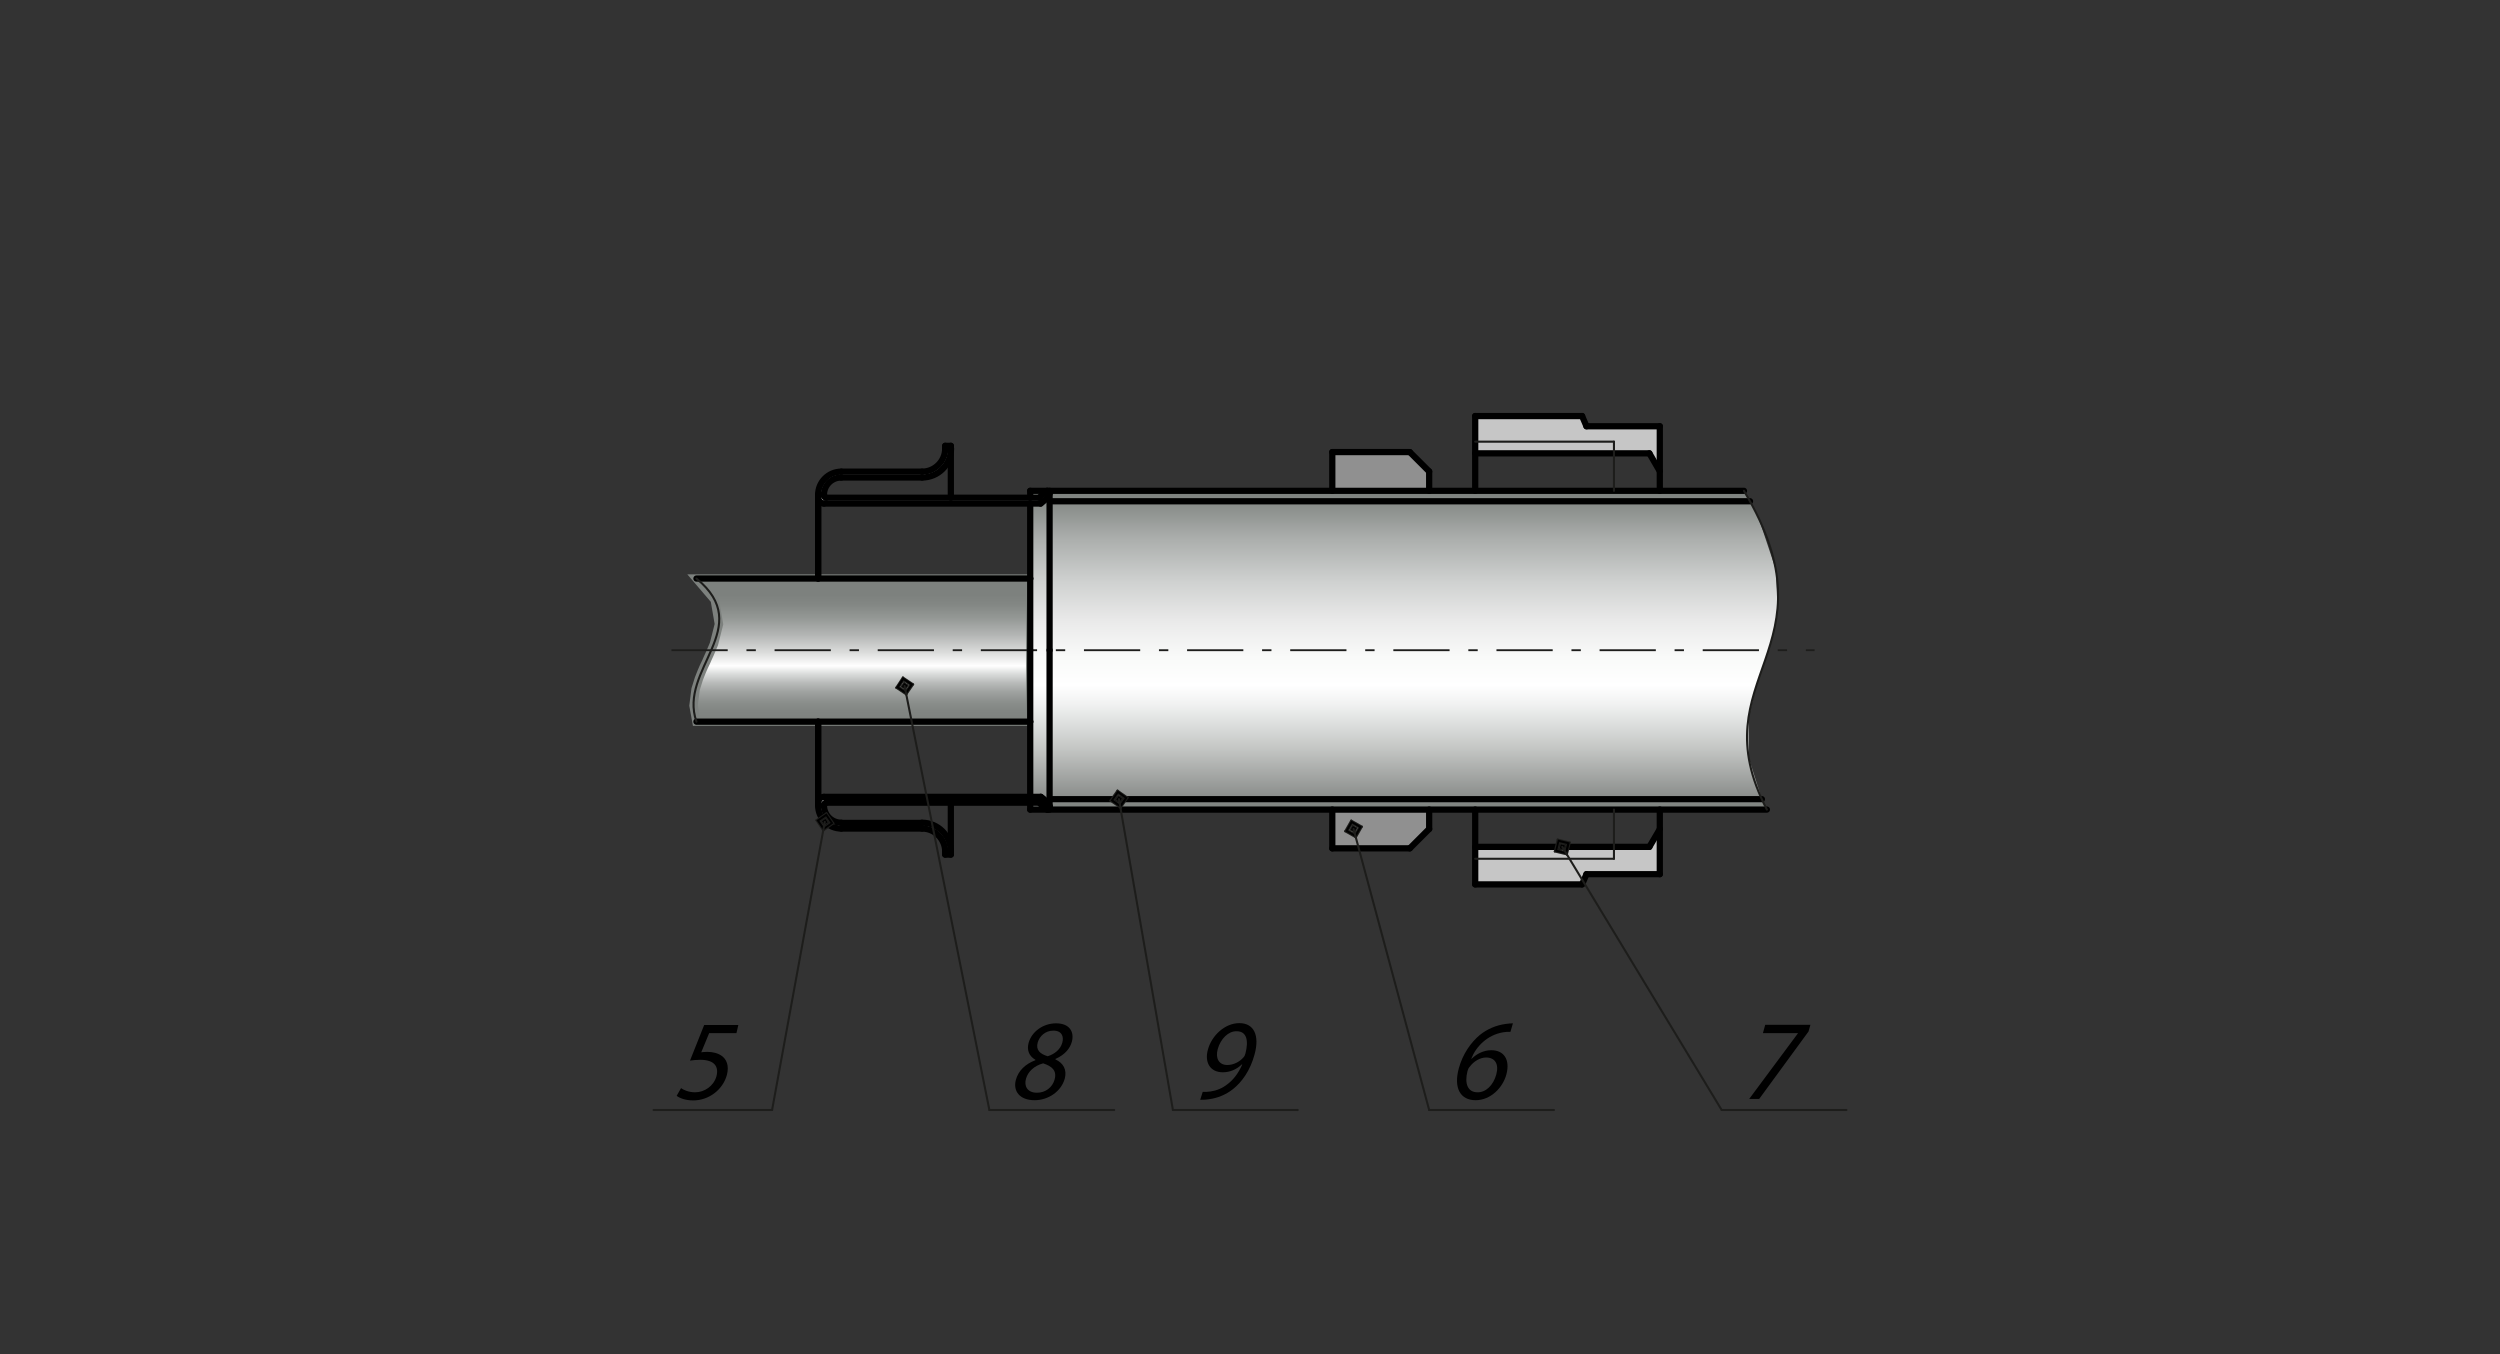 <?xml version="1.0" encoding="utf-8"?>
<!-- Generator: Adobe Illustrator 26.4.1, SVG Export Plug-In . SVG Version: 6.00 Build 0)  -->
<svg version="1.1" id="_x30_" xmlns="http://www.w3.org/2000/svg" xmlns:xlink="http://www.w3.org/1999/xlink" x="0px" y="0px"
	 width="1200px" height="650px" viewBox="0 0 1200 650" style="enable-background:new 0 0 1200 650;" xml:space="preserve">
<rect x="0" y="0" width="1200" height="650" fill="#333333" stroke="none"/>
<style type="text/css">
	.st0{fill:#FFFFFF;}
	.st1{fill:#FFFFFF;stroke:#1D1D1B;stroke-width:2.7;stroke-miterlimit:10;}
	.st2{fill:none;stroke:#1D1D1B;stroke-width:2.7;stroke-miterlimit:10;}
	.st3{clip-path:url(#SVGID_00000013164603876542874740000017274238387743505812_);}
	.st4{fill:none;stroke:#000000;stroke-width:0.9;stroke-miterlimit:10;}
	.st5{fill:#FFFFFF;stroke:#000000;stroke-width:2.7;stroke-miterlimit:10;}
	.st6{clip-path:url(#SVGID_00000120550785878633810090000006293848597863126206_);}
	.st7{fill:none;stroke:#000000;stroke-width:1.8;stroke-miterlimit:10;}
	.st8{fill:none;stroke:#1D1D1B;stroke-width:0.9;stroke-miterlimit:10;stroke-dasharray:27,9,4.5,9;}
	.st9{clip-path:url(#SVGID_00000163774219126244748760000014403461885325254832_);}
	.st10{fill:none;stroke:#000000;stroke-width:1.35;stroke-miterlimit:10;}
	.st11{clip-path:url(#SVGID_00000127023446063212152110000005150774708183442875_);}
	.st12{clip-path:url(#SVGID_00000004542887406528728090000018034110162803097515_);}
	.st13{clip-path:url(#SVGID_00000055688106027926392490000010401271222396196019_);}
	.st14{fill:none;stroke:#000000;stroke-width:2.7;stroke-miterlimit:10;}
	.st15{clip-path:url(#SVGID_00000108305571846134838780000017783898270756057006_);}
	.st16{clip-path:url(#SVGID_00000116915467751670179980000003585503855978626181_);}
	.st17{clip-path:url(#SVGID_00000148656092111469760480000014479267477875747205_);}
	.st18{clip-path:url(#SVGID_00000109729666888858876590000009401246172121824415_);}
	.st19{clip-path:url(#SVGID_00000073699659954043345130000007401392139982564777_);}
	.st20{clip-path:url(#SVGID_00000063605149715537688320000015187652755376035758_);}
	.st21{clip-path:url(#SVGID_00000115510460518322001590000008465208364468517008_);}
	.st22{clip-path:url(#SVGID_00000093154334780567291730000007623628649165706372_);}
	.st23{fill:#FFFFFF;stroke:#000000;stroke-width:0.9;stroke-miterlimit:10;}
	.st24{fill:none;stroke:#000000;stroke-width:2.971;stroke-miterlimit:10;}
	.st25{clip-path:url(#SVGID_00000116935693304330708090000003080345641293516458_);}
	.st26{clip-path:url(#SVGID_00000083778214532924196330000001277680814830153104_);}
	.st27{clip-path:url(#SVGID_00000183967762929521504590000017745629551371499669_);}
	.st28{fill:none;stroke:#000000;stroke-width:2.7;stroke-linecap:round;stroke-miterlimit:10;}
	.st29{clip-path:url(#SVGID_00000131330822130763381750000016916581710575290282_);}
	.st30{clip-path:url(#SVGID_00000002352946522561112080000010267951762708786330_);}
	.st31{clip-path:url(#SVGID_00000031171516003412045360000013691860353905740475_);}
	.st32{fill:none;stroke:#000000;stroke-width:4.5;stroke-linecap:round;stroke-miterlimit:10;}
	.st33{clip-path:url(#SVGID_00000127753870993072217270000005983983261611653019_);}
	.st34{clip-path:url(#SVGID_00000000914925681653322720000010891429511647527595_);}
	.st35{clip-path:url(#SVGID_00000047747742253660265340000010842939490149278385_);}
	.st36{clip-path:url(#SVGID_00000161613787954666308570000005888136030931234211_);}
	.st37{clip-path:url(#SVGID_00000181766490653038711140000010408006725220986521_);}
	.st38{clip-path:url(#SVGID_00000152945163820779137810000017326028206419016326_);}
	.st39{fill:none;stroke:#000000;stroke-width:2.967;stroke-miterlimit:10;}
	.st40{fill:none;stroke:#000000;stroke-width:1.235;stroke-miterlimit:10;}
	.st41{fill-rule:evenodd;clip-rule:evenodd;fill:#C6C6C6;}
	.st42{fill-rule:evenodd;clip-rule:evenodd;fill:#909090;}
	.st43{fill-rule:evenodd;clip-rule:evenodd;fill:#D8D8D8;}
	.st44{fill:none;stroke:#000000;stroke-width:3;stroke-linecap:round;stroke-linejoin:round;stroke-miterlimit:10;}
	.st45{fill:none;stroke:#1D1D1B;stroke-linecap:round;stroke-linejoin:round;stroke-miterlimit:10;}
	.st46{fill-rule:evenodd;clip-rule:evenodd;fill:url(#SVGID_00000147906421704126830120000007074249624133598366_);}
	.st47{fill:none;stroke:#1D1D1B;stroke-width:3;stroke-linecap:round;stroke-linejoin:round;stroke-miterlimit:10;}
	
		.st48{fill-rule:evenodd;clip-rule:evenodd;fill:url(#SVGID_00000124862291696360064640000015863892066625683618_);stroke:#7D817E;stroke-width:4.056;}
	
		.st49{fill-rule:evenodd;clip-rule:evenodd;fill:url(#SVGID_00000166650988073406259340000005265829611614433967_);stroke:#7D817E;stroke-width:4.056;}
	.st50{fill-rule:evenodd;clip-rule:evenodd;fill:#878786;}
	.st51{fill-rule:evenodd;clip-rule:evenodd;fill:#575756;}
	.st52{fill:none;stroke:#1D1D1B;stroke-width:1.8;stroke-miterlimit:10;stroke-dasharray:54,18,9,18;}
	.st53{fill-rule:evenodd;clip-rule:evenodd;}
	.st54{fill-rule:evenodd;clip-rule:evenodd;fill:url(#SVGID_00000174561299736983153060000016409721884440622517_);}
	
		.st55{fill-rule:evenodd;clip-rule:evenodd;fill:url(#SVGID_00000160899637635539328980000012358779935168456858_);stroke:#7D817E;stroke-width:4.056;}
	.st56{fill-rule:evenodd;clip-rule:evenodd;fill:url(#SVGID_00000114772005890799588900000000401759659059424927_);}
	
		.st57{fill-rule:evenodd;clip-rule:evenodd;fill:url(#SVGID_00000106141820726715820360000005986411293504136340_);stroke:#7D817E;stroke-width:4.056;}
	.st58{fill-rule:evenodd;clip-rule:evenodd;fill:url(#);}
	
		.st59{fill-rule:evenodd;clip-rule:evenodd;fill:url(#SVGID_00000155867194346792990740000015076943802598240684_);stroke:#7D817E;stroke-width:4.056;}
	.st60{fill-rule:evenodd;clip-rule:evenodd;fill:url(#SVGID_00000155842116124521887280000016406600574288131760_);}
	
		.st61{fill-rule:evenodd;clip-rule:evenodd;fill:url(#SVGID_00000096025160197938195520000001978429513857041333_);stroke:#7D817E;stroke-width:4.056;}
	.st62{fill-rule:evenodd;clip-rule:evenodd;fill:url(#SVGID_00000041261612874020820110000002542973022223332012_);}
	.st63{fill:none;stroke:#000000;stroke-width:0.6;stroke-miterlimit:10;}
	.st64{fill-rule:evenodd;clip-rule:evenodd;fill:#929292;}
	.st65{fill-rule:evenodd;clip-rule:evenodd;fill:#6C6C6C;}
	.st66{fill:none;stroke:#1D1D1B;stroke-linecap:round;stroke-linejoin:round;}
	.st67{fill:#1D1D1B;}
	.st68{fill-rule:evenodd;clip-rule:evenodd;fill:#FFFFFF;}
	.st69{fill-rule:evenodd;clip-rule:evenodd;fill:#B4B4B4;}
	
		.st70{fill-rule:evenodd;clip-rule:evenodd;fill:url(#SVGID_00000101067141686728310100000002233745568870511292_);stroke:#7D817E;stroke-width:4.056;}
	
		.st71{fill-rule:evenodd;clip-rule:evenodd;fill:url(#SVGID_00000055686127138110006470000000865880340705355965_);stroke:#7D817E;stroke-width:4.056;}
	
		.st72{fill-rule:evenodd;clip-rule:evenodd;fill:url(#SVGID_00000088128784948490760380000015290120455690034090_);stroke:#7D817E;stroke-width:4.056;}
	
		.st73{fill-rule:evenodd;clip-rule:evenodd;fill:url(#SVGID_00000049927004183002213250000002446406062806414482_);stroke:#7D817E;stroke-width:4.056;}
	
		.st74{fill-rule:evenodd;clip-rule:evenodd;fill:url(#SVGID_00000061463055941806869650000008674651772053491619_);stroke:#7D817E;stroke-width:4.056;}
	
		.st75{fill-rule:evenodd;clip-rule:evenodd;fill:url(#SVGID_00000121257564843840378990000014143888655645593258_);stroke:#7D817E;stroke-width:4.056;}
	
		.st76{fill-rule:evenodd;clip-rule:evenodd;fill:url(#SVGID_00000091016175026550655270000010089080927472322228_);stroke:#7D817E;stroke-width:4.056;}
	.st77{fill:none;stroke:#000000;stroke-width:1.2;stroke-miterlimit:10;}
	.st78{fill:#FFFFFF;stroke:#000000;stroke-width:4.252;stroke-linecap:round;stroke-linejoin:round;stroke-miterlimit:10;}
	.st79{fill:none;stroke:#000000;stroke-width:1.87;stroke-linecap:round;stroke-linejoin:round;stroke-miterlimit:10;}
	.st80{fill:none;stroke:#000000;stroke-width:0.601;stroke-linecap:round;stroke-linejoin:round;stroke-miterlimit:10;}
	.st81{fill:#12100B;}
	.st82{fill:none;stroke:#000000;stroke-width:0.801;stroke-linecap:round;stroke-linejoin:round;stroke-miterlimit:10;}
	
		.st83{fill:url(#SVGID_00000036950181704860937370000000553745168628620217_);stroke:#C6C6C5;stroke-width:2.469;stroke-linecap:round;stroke-linejoin:round;}
	.st84{fill:#1D1D1B;stroke:#1D1D1B;stroke-width:2.963;stroke-linecap:round;stroke-linejoin:round;}
	
		.st85{fill:url(#SVGID_00000071544718453454931200000008697548590185511564_);stroke:#C6C6C5;stroke-width:2.963;stroke-linecap:round;stroke-linejoin:round;stroke-miterlimit:10;}
	.st86{fill:url(#SVGID_00000157993844525145675960000016956650848334673078_);}
	.st87{fill:url(#SVGID_00000101824102877333014850000018088853230992151478_);}
	.st88{fill:url(#SVGID_00000175324196742537384580000010011832115937665981_);}
	.st89{fill:url(#SVGID_00000102528439128761892290000014875368471956662461_);}
	.st90{fill:url(#SVGID_00000020394166503173716020000000766562524653482937_);}
	.st91{fill:url(#SVGID_00000104663974738845731460000000637047641830364071_);}
	.st92{fill:#1D1D1B;stroke:#C6C6C5;stroke-width:2.469;stroke-linecap:round;stroke-linejoin:round;}
	
		.st93{fill:url(#SVGID_00000071526897572159460880000012461433299256308668_);stroke:#B3B3B3;stroke-width:2.469;stroke-linecap:round;stroke-linejoin:round;stroke-miterlimit:10;}
	.st94{fill:#B6DBF1;stroke:#B3B3B3;stroke-width:2.469;stroke-linecap:round;stroke-linejoin:round;stroke-miterlimit:10;}
	.st95{fill:none;stroke:#1D1D1B;stroke-width:1.482;stroke-linecap:round;stroke-linejoin:round;}
	
		.st96{fill:url(#SVGID_00000010991068607795117380000003406083581832818623_);stroke:#C6C6C5;stroke-width:2.963;stroke-linecap:round;stroke-linejoin:round;}
	.st97{fill:#1D1D1B;stroke:#C6C6C5;stroke-width:2.963;stroke-linecap:round;stroke-linejoin:round;}
	
		.st98{fill:url(#SVGID_00000167385604440145991250000004644201897158534547_);stroke:#C6C6C5;stroke-width:2.963;stroke-linecap:round;stroke-linejoin:round;}
	
		.st99{fill:url(#SVGID_00000056410842013969952920000003693460995421075884_);stroke:#C6C6C5;stroke-width:2.963;stroke-linecap:round;stroke-linejoin:round;}
	
		.st100{fill:url(#SVGID_00000029046601285198285510000016092196933207397527_);stroke:#C6C6C5;stroke-width:2.963;stroke-linecap:round;stroke-linejoin:round;}
	.st101{fill:none;stroke:#C6C6C5;stroke-width:2.963;stroke-linecap:round;stroke-linejoin:round;}
	
		.st102{fill:url(#SVGID_00000103979076995639697330000001210846823212568219_);stroke:#C6C6C5;stroke-width:2.963;stroke-linecap:round;stroke-linejoin:round;}
	.st103{fill:none;stroke:#1D1D1B;stroke-width:2.963;stroke-linecap:round;stroke-linejoin:round;}
	
		.st104{fill:url(#SVGID_00000058589728172256737820000013950912519179060651_);stroke:#868686;stroke-width:2.963;stroke-linecap:round;stroke-linejoin:round;}
	.st105{fill:#ECECEC;stroke:#868686;stroke-width:2.963;stroke-linejoin:round;}
	.st106{fill:none;stroke:#868686;stroke-width:2.963;stroke-linecap:round;stroke-linejoin:round;}
	.st107{fill:none;stroke:#1D1D1B;stroke-width:0.741;stroke-linecap:round;stroke-linejoin:round;}
	.st108{fill:#1D1D1B;stroke:#1D1D1B;stroke-width:0.741;stroke-linecap:round;stroke-linejoin:round;}
	
		.st109{fill:url(#SVGID_00000179609248464561068570000001669146199583402624_);stroke:#666666;stroke-width:2.963;stroke-linecap:round;stroke-linejoin:round;stroke-miterlimit:10;}
	
		.st110{fill:url(#SVGID_00000043437605161210262700000009447361867881543818_);stroke:#666666;stroke-width:2.963;stroke-linecap:round;stroke-linejoin:round;stroke-miterlimit:10;}
	.st111{fill:none;stroke:#1D1D1B;stroke-width:0.741;stroke-linecap:round;stroke-linejoin:round;stroke-miterlimit:10;}
	.st112{fill:none;stroke:#666666;stroke-width:2.963;stroke-linecap:round;stroke-linejoin:round;stroke-miterlimit:10;}
	.st113{fill:#B1B1B1;stroke:#666666;stroke-width:2.963;stroke-linecap:round;stroke-linejoin:round;stroke-miterlimit:10;}
	.st114{fill:none;stroke:#000000;stroke-width:0.741;stroke-linecap:round;stroke-linejoin:round;stroke-miterlimit:10;}
	.st115{fill:#C6C6C5;stroke:#666666;stroke-width:2.963;stroke-linecap:round;stroke-linejoin:round;stroke-miterlimit:10;}
	
		.st116{fill:url(#SVGID_00000059300049154565371820000016835475395138819509_);stroke:#868686;stroke-width:2.963;stroke-linejoin:round;}
	.st117{fill:#B1B1B1;stroke:#7D817E;stroke-width:2.963;stroke-linecap:round;stroke-linejoin:round;stroke-miterlimit:10;}
	
		.st118{fill:none;stroke:#E20613;stroke-width:2.469;stroke-linecap:round;stroke-linejoin:round;stroke-dasharray:69.144,10.866,10.866,10.866;}
	
		.st119{fill:url(#SVGID_00000158746934821174277470000004181935503089642142_);stroke:#B3B3B3;stroke-width:2.469;stroke-linecap:round;stroke-linejoin:round;stroke-miterlimit:10;}
	
		.st120{fill:url(#SVGID_00000107557562109726555980000013729745930513174711_);stroke:#B3B3B3;stroke-width:2.469;stroke-linejoin:round;stroke-miterlimit:10;}
	
		.st121{fill:url(#SVGID_00000044144088372709690060000005328912531043776170_);stroke:#B3B3B3;stroke-width:2.469;stroke-linejoin:round;stroke-miterlimit:10;}
	
		.st122{fill:url(#SVGID_00000098933425315346541450000009609538988837081257_);stroke:#B3B3B3;stroke-width:2.469;stroke-linejoin:round;stroke-miterlimit:10;}
	.st123{fill:#E20613;}
	.st124{fill-rule:evenodd;clip-rule:evenodd;fill:none;stroke:#000000;stroke-width:1.843;stroke-miterlimit:10;}
	.st125{fill-rule:evenodd;clip-rule:evenodd;fill:#FFFFFF;stroke:#000000;stroke-width:1.843;stroke-miterlimit:10;}
	.st126{fill:none;stroke:#000000;stroke-width:0;stroke-linecap:round;stroke-linejoin:round;stroke-miterlimit:10;}
	.st127{fill:none;stroke:#000000;stroke-width:0.784;stroke-linecap:round;stroke-linejoin:round;stroke-miterlimit:10;}
	.st128{fill:none;stroke:#000000;stroke-width:0.614;stroke-linecap:round;stroke-linejoin:round;stroke-miterlimit:10;}
	.st129{fill:none;stroke:#000000;stroke-width:1.843;stroke-linecap:round;stroke-linejoin:round;stroke-miterlimit:10;}
	.st130{fill-rule:evenodd;clip-rule:evenodd;fill:url(#);stroke:#000000;stroke-width:1.843;stroke-miterlimit:10;}
	.st131{fill:#231F20;}
	.st132{fill:none;stroke:#231F20;stroke-width:0.614;}
	.st133{fill-rule:evenodd;clip-rule:evenodd;fill:none;stroke:#000000;stroke-width:1.843;}
	.st134{fill:none;stroke:#000000;stroke-width:0.614;stroke-linecap:round;stroke-linejoin:round;}
	.st135{fill:none;stroke:#000000;stroke-width:0.614;stroke-linecap:round;stroke-linejoin:round;stroke-dasharray:5.651,5.651;}
	
		.st136{fill:none;stroke:#000000;stroke-width:0.614;stroke-linecap:round;stroke-linejoin:round;stroke-dasharray:22.605,5.651,5.651,5.651;}
	.st137{clip-path:url(#SVGID_00000022532248547228165880000006699156010461897367_);fill:none;stroke:#000000;stroke-width:0.614;}
	
		.st138{clip-path:url(#SVGID_00000003793004744029553980000009769981401186206355_);fill-rule:evenodd;clip-rule:evenodd;fill:url(#);stroke:#000000;stroke-width:0.614;stroke-miterlimit:10;}
	.st139{clip-path:url(#SVGID_00000174572597565265864640000011359489577307896982_);}
	.st140{fill-rule:evenodd;clip-rule:evenodd;fill:url(#);stroke:#000000;stroke-width:0.614;stroke-miterlimit:10;}
	.st141{clip-path:url(#SVGID_00000077305038853752346450000004750785654243085499_);}
	.st142{clip-path:url(#SVGID_00000101102061154860098220000016311546909019211711_);}
	.st143{fill-rule:evenodd;clip-rule:evenodd;fill:none;stroke:#000000;stroke-width:0.614;stroke-miterlimit:10;}
	.st144{fill:url(#SVGID_00000145059938429452126960000014206637965399999909_);}
	.st145{fill:url(#SVGID_00000177464050180479715420000012935046068842511237_);}
	.st146{fill:url(#SVGID_00000173134469322196340620000001212660183740626313_);}
	.st147{fill:url(#SVGID_00000041287521006963004710000010958241973020655019_);}
	.st148{fill:url(#SVGID_00000166669654839170703270000015474963449661708969_);}
	.st149{fill:url(#SVGID_00000070818198622283230980000000652004452874315683_);}
	.st150{fill:url(#SVGID_00000136381368270851994610000012648791048926252698_);}
	.st151{fill:url(#SVGID_00000085252037700601290620000010667233444788349359_);}
	.st152{fill:url(#SVGID_00000101787615708750680620000013327923399715302300_);}
	.st153{fill:url(#SVGID_00000103253559399906216390000014987344734215322800_);}
	.st154{fill:url(#SVGID_00000101082719714465020520000012515528942563745466_);}
	.st155{fill:url(#SVGID_00000168085730546990567180000009114692678347062182_);}
	.st156{fill:url(#SVGID_00000111164392593535982950000015278702569337190800_);}
	.st157{fill:url(#SVGID_00000174599409906404144280000010297673193086701447_);}
	.st158{fill:url(#SVGID_00000036939201429602274930000012088980914338744203_);}
	.st159{fill:url(#SVGID_00000137092927089197575250000012849423687923982760_);}
	.st160{fill:url(#SVGID_00000125564806646215303980000014230724901853431201_);}
	.st161{fill:url(#SVGID_00000169558324258407140810000003209423955217652369_);}
	.st162{fill:url(#SVGID_00000153683387280766381430000014119343667513917591_);}
	.st163{fill:url(#SVGID_00000062187313338156245150000012585207080529192107_);}
	.st164{fill:url(#SVGID_00000040535795109191871780000002723638593615627678_);}
	.st165{fill:url(#SVGID_00000055687496784273626560000001040494707632951198_);}
	.st166{fill:url(#SVGID_00000126315969009254373990000002300583228586248106_);}
	.st167{fill:url(#SVGID_00000147918086118441173060000008373814880521241224_);}
	.st168{fill:url(#SVGID_00000011750842208280554080000007972128492884412312_);}
	.st169{fill:url(#SVGID_00000173866922997556221880000016520868353048166799_);}
	.st170{fill:#FFFFFF;stroke:#1D1D1B;stroke-width:3.24;stroke-miterlimit:10;}
	.st171{fill:none;stroke:#1D1D1B;stroke-width:3.24;stroke-miterlimit:10;}
	.st172{clip-path:url(#SVGID_00000142136649640205521490000013547162653438350470_);}
	.st173{fill:none;stroke:#000000;stroke-width:1.08;stroke-miterlimit:10;}
	.st174{fill:#FFFFFF;stroke:#000000;stroke-width:3.24;stroke-miterlimit:10;}
	.st175{clip-path:url(#SVGID_00000159441495668606060950000017047959112375981997_);}
	.st176{fill:none;stroke:#000000;stroke-width:2.16;stroke-miterlimit:10;}
	.st177{fill:none;stroke:#1D1D1B;stroke-width:1.08;stroke-miterlimit:10;}
	.st178{fill:none;stroke:#1D1D1B;stroke-width:1.08;stroke-miterlimit:10;stroke-dasharray:32.4,10.8,5.4,10.8;}
	.st179{clip-path:url(#SVGID_00000138559281068777959910000018019063227624894122_);}
	.st180{fill:none;stroke:#000000;stroke-width:1.62;stroke-miterlimit:10;}
	.st181{clip-path:url(#SVGID_00000085968258839874650140000013703649965653534384_);}
	.st182{fill:none;stroke:#000000;stroke-width:3.24;stroke-miterlimit:10;}
	.st183{clip-path:url(#SVGID_00000149367648453526519490000011530576799581231519_);}
	.st184{clip-path:url(#SVGID_00000162338006695292665230000004427647421447837880_);}
	.st185{clip-path:url(#SVGID_00000064325876403361803850000016480721725127096217_);}
	.st186{clip-path:url(#SVGID_00000091737705721002599490000001446246951786166194_);}
	.st187{fill:#FFFFFF;stroke:#000000;stroke-width:3.6;stroke-miterlimit:10;}
	.st188{fill:none;stroke:#000000;stroke-width:3.6;stroke-miterlimit:10;}
	.st189{fill:#FFFFFF;stroke:#000000;stroke-width:1.08;stroke-miterlimit:10;}
	.st190{fill:none;stroke:#1D1D1B;stroke-width:3.6;stroke-miterlimit:10;}
	.st191{fill:url(#SVGID_00000153696687254576253530000017283573007431132600_);stroke:#7D817E;stroke-width:4.056;}
	.st192{fill:none;stroke:#000000;stroke-width:4.8;stroke-linecap:round;stroke-miterlimit:10;}
	.st193{clip-path:url(#SVGID_00000065059796894965988060000000926932378073184144_);}
	.st194{clip-path:url(#SVGID_00000050643684094241270030000006592380356874068634_);}
	.st195{clip-path:url(#SVGID_00000146457219698753844720000015712452550338895023_);}
	.st196{fill:none;stroke:#000000;stroke-width:3.24;stroke-linecap:round;stroke-miterlimit:10;}
	.st197{clip-path:url(#SVGID_00000122705573079289426720000010955693798766518433_);}
	.st198{clip-path:url(#SVGID_00000126306144861849638000000007581363261369539221_);}
	.st199{fill:none;stroke:#000000;stroke-width:3;stroke-linecap:round;stroke-miterlimit:10;}
	.st200{clip-path:url(#SVGID_00000106833614959949693710000017465922005025690024_);}
	.st201{clip-path:url(#SVGID_00000064341661797236923940000005836959015935535530_);}
	.st202{clip-path:url(#SVGID_00000136398213055866062930000015296956216884889507_);}
	.st203{clip-path:url(#SVGID_00000123426724562852480870000014674287029157027508_);}
	.st204{clip-path:url(#SVGID_00000165954278374915988380000000428876141578444705_);}
	.st205{clip-path:url(#SVGID_00000071520668763075881780000011802565176903220141_);}
	.st206{fill:none;stroke:#000000;stroke-width:5.4;stroke-linecap:round;stroke-miterlimit:10;}
	.st207{fill:url(#SVGID_00000019670003684136657270000002163590678466176404_);stroke:#7D817E;stroke-width:4.056;}
	.st208{fill:#FFFFFF;stroke:#000000;stroke-width:3.476;stroke-miterlimit:10;}
	.st209{fill:#FFFFFF;stroke:#000000;stroke-width:2.4;stroke-miterlimit:10;}
	.st210{fill:url(#SVGID_00000022545555287709241030000016059560097703368340_);}
	.st211{fill:url(#SVGID_00000000934387323977605630000005125923836849208727_);}
	.st212{fill:url(#SVGID_00000006694120193916646680000016997072264893861019_);}
	.st213{fill:url(#SVGID_00000015349530611911074840000011858893171163660454_);}
	.st214{fill:url(#SVGID_00000077285394751380343110000018215165014342751679_);}
	.st215{fill:url(#SVGID_00000130631175558319443930000005592448251206839691_);}
	.st216{fill:url(#SVGID_00000093145021454247628560000014332254359995220666_);}
	.st217{fill:url(#SVGID_00000052098859385253196250000015963398900496814467_);}
	.st218{fill:url(#SVGID_00000003790849543489553870000015918506235703285692_);}
	.st219{fill:url(#SVGID_00000048467800312008112070000012719361289667787966_);}
	.st220{fill:url(#SVGID_00000134971971755054249000000016912296885377150133_);}
	.st221{fill:#FFFFFF;stroke:#000000;stroke-width:3;stroke-miterlimit:10;}
	.st222{fill:none;stroke:#000000;stroke-width:3;stroke-miterlimit:10;stroke-dasharray:32.4,10.8,5.4,10.8;}
	.st223{fill:url(#SVGID_00000041254849245241138610000016674151734918924705_);stroke:#7D817E;stroke-width:4.056;}
	
		.st224{fill-rule:evenodd;clip-rule:evenodd;fill:url(#SVGID_00000154391933734385814080000012869892815834299540_);stroke:#7D817E;stroke-width:4.056;}
	
		.st225{fill-rule:evenodd;clip-rule:evenodd;fill:url(#SVGID_00000052063522906924088120000006130404859515364239_);stroke:#7D817E;stroke-width:4.056;}
	
		.st226{fill-rule:evenodd;clip-rule:evenodd;fill:url(#SVGID_00000061436598958182349430000010204492484390161574_);stroke:#7D817E;stroke-width:4.056;}
	.st227{fill-rule:evenodd;clip-rule:evenodd;fill:url(#SVGID_00000026861765035627084250000013454796296749382807_);}
	.st228{fill-rule:evenodd;clip-rule:evenodd;fill:url(#SVGID_00000008853714515421402990000001420439820747448730_);}
	.st229{fill:none;stroke:#000000;stroke-width:2.403;stroke-linecap:round;stroke-linejoin:round;stroke-miterlimit:10;}
	
		.st230{fill-rule:evenodd;clip-rule:evenodd;fill:url(#SVGID_00000183930566607234677360000013605802769896747951_);stroke:#7D817E;stroke-width:4.056;}
	.st231{fill-rule:evenodd;clip-rule:evenodd;fill:url(#SVGID_00000172426234096377936560000013061417486347190698_);}
	.st232{fill-rule:evenodd;clip-rule:evenodd;fill:url(#SVGID_00000075157401167590449700000000200714591631739031_);}
	.st233{fill-rule:evenodd;clip-rule:evenodd;fill:url(#SVGID_00000124137729985137364720000012028810814900419747_);}
	
		.st234{fill-rule:evenodd;clip-rule:evenodd;fill:url(#SVGID_00000002382083936890856420000014563905126195964557_);stroke:#7D817E;stroke-width:4.056;}
	.st235{fill-rule:evenodd;clip-rule:evenodd;fill:url(#SVGID_00000113338926102405461230000010192165063381260965_);}
</style>
<g>
	<g id="HATCH_00000144309003985777440000000000522749917928858264_">
		
			<linearGradient id="SVGID_00000049940791866630757410000003967335661483243652_" gradientUnits="userSpaceOnUse" x1="413.726" y1="346.447" x2="413.726" y2="277.719">
			<stop  offset="5.650000e-03" style="stop-color:#7D817E"/>
			<stop  offset="7.643131e-02" style="stop-color:#818582"/>
			<stop  offset="0.143" style="stop-color:#8C908D"/>
			<stop  offset="0.209" style="stop-color:#9FA2A0"/>
			<stop  offset="0.274" style="stop-color:#BABCBB"/>
			<stop  offset="0.337" style="stop-color:#DCDEDD"/>
			<stop  offset="0.39" style="stop-color:#FFFFFF"/>
			<stop  offset="0.482" style="stop-color:#DCDDDC"/>
			<stop  offset="0.607" style="stop-color:#B3B5B4"/>
			<stop  offset="0.72" style="stop-color:#959996"/>
			<stop  offset="0.817" style="stop-color:#838784"/>
			<stop  offset="0.887" style="stop-color:#7D817E"/>
		</linearGradient>
		
			<polygon style="fill-rule:evenodd;clip-rule:evenodd;fill:url(#SVGID_00000049940791866630757410000003967335661483243652_);stroke:#7D817E;stroke-width:4.056;" points="
			494.5,277.7 334.3,277.7 343.1,288 345.1,299.6 342.7,309.1 340.7,313.8 339.6,316.2 339,317.6 337.8,320.1 336.8,322.4 
			335.5,325.7 333.9,330.8 332.9,338.7 334.3,346.4 494.5,346.4 494.5,312.1 		"/>
	</g>
	<g id="HATCH_00000165947715387714776170000007259344647785312643_">
		
			<linearGradient id="SVGID_00000111872707446889187610000015847882469901247137_" gradientUnits="userSpaceOnUse" x1="673.866" y1="388.57" x2="673.866" y2="235.596">
			<stop  offset="5.650000e-03" style="stop-color:#7D817E"/>
			<stop  offset="2.741750e-02" style="stop-color:#868987"/>
			<stop  offset="0.2" style="stop-color:#C7C9C7"/>
			<stop  offset="0.325" style="stop-color:#EFF0F0"/>
			<stop  offset="0.39" style="stop-color:#FFFFFF"/>
			<stop  offset="0.478" style="stop-color:#F9FAF9"/>
			<stop  offset="0.59" style="stop-color:#EAEAEA"/>
			<stop  offset="0.715" style="stop-color:#CFD1D0"/>
			<stop  offset="0.85" style="stop-color:#ABAEAC"/>
			<stop  offset="0.991" style="stop-color:#7D817E"/>
		</linearGradient>
		<path style="fill-rule:evenodd;clip-rule:evenodd;fill:url(#SVGID_00000111872707446889187610000015847882469901247137_);" d="
			M503.8,240.6v71.5v71.5h341.9l-6.3-19.8l-0.1-19.6l3.1-13l2.1-6.3l1.1-3.2l0.7-1.9l0.7-2.1l1-3l1.5-4.5l1.9-7l1.8-11.1l-0.8-18.7
			l-8.3-24.9l-4.1-8H503.8 M503.8,240.6H840l-0.9-1.6l-1-1.7l-1-1.7H503.8V240.6 M494.5,241.7v36v34.4v34.4v36h5l4.2,4.4l0,0v-74.9
			v-74.9l-4.2,4.5H494.5 M502.7,235.6h-8.1v3.3h4.4L502.7,235.6 M494.5,388.6h8.1l-3.8-3.3h-4.4V388.6 M503.8,388.6h344.3l-0.9-1.7
			l-0.8-1.7l-0.8-1.6H503.8V388.6z"/>
	</g>
	<g id="HATCH_00000114790590359407993540000001730013902831201426_">
		<path class="st42" d="M639.5,235.6H686v-9.3l-9.3-9.3h-37.2V235.6 M639.5,407.2h37.2l9.3-9.3v-9.3h-46.6V407.2z"/>
	</g>
	<g id="HATCH_00000081640535631573968940000012789301357481494686_">
		<path class="st41" d="M759.4,199.7h-51.2v18h83.5l5,8.5v-21.6h-35.3L759.4,199.7 M708.1,424.5h51.2l2.1-4.9h35.3V398l-5,8.5h-83.5
			V424.5z"/>
	</g>
	<g id="HATCH_00000086676667724314836000000016638044651932995458_">
		<path class="st41" d="M395.5,241.7h104.1l4.2-4.5v-0.5l-0.4-0.8l-0.8-0.3l-3.8,3.3H396.6l-0.8-0.3l-0.3-0.8v-0.3l2.4-5.9l5.9-2.4
			h38.8l9.8-4.1l4.1-9.8V214h-2.8v1.4l-3.2,7.8l-7.8,3.2h-38.8l-7.8,3.2l-3.2,7.8v1.4l0.8,2L395.5,241.7 M494.5,382.5h-99l-2,0.8
			l-0.8,2v1.4l3.2,7.8l7.8,3.2h38.8l7.8,3.2l3.2,7.8v1.4h2.8v-1.4l-4.1-9.8l-9.8-4.1h-38.8l-5.9-2.4l-2.4-5.9v-0.3l0.3-0.8l0.8-0.3
			h102.3l3.8,3.3l0.8-0.3l0.3-0.8V387l0,0l-4.2-4.4H494.5z"/>
	</g>
	<g id="LINE_00000128475257656806773270000013461778815719113141_">
		<line class="st44" x1="334.3" y1="277.7" x2="494.5" y2="277.7"/>
	</g>
	<g id="LINE_00000126289207356346888380000000418133883189303483_">
		<line class="st44" x1="494.5" y1="277.7" x2="494.5" y2="312.1"/>
	</g>
	<g id="LINE_00000161607074671612997980000007886787939214921890_">
		<line class="st44" x1="392.7" y1="277.7" x2="392.7" y2="240.6"/>
	</g>
	<g id="LINE_00000121264973882408510740000009698597679352436386_">
		<line class="st44" x1="392.7" y1="240.6" x2="393.3" y2="240.6"/>
	</g>
	<g id="LINE_00000043443906454549422320000017401635611993823411_">
		<line class="st44" x1="494.5" y1="277.7" x2="494.5" y2="241.7"/>
	</g>
	<g id="LINE_00000125600137120446230050000002798910226384512402_">
		<line class="st44" x1="494.5" y1="235.6" x2="837.1" y2="235.6"/>
	</g>
	<g id="LINE_00000153705867808913534610000003611768850822883981_">
		<line class="st44" x1="503.8" y1="235.6" x2="503.8" y2="312.1"/>
	</g>
	<g id="LINE_00000142135321829877807630000002920498487294360449_">
		<line class="st8" x1="322.3" y1="312.1" x2="871" y2="312.1"/>
	</g>
	<g id="LINE_00000062174214815348671430000014819197593130331792_">
		<line class="st44" x1="456.4" y1="214" x2="453.7" y2="214"/>
	</g>
	<g id="LINE_00000139999598728715318750000002423924334318970290_">
		<line class="st44" x1="453.7" y1="214" x2="453.7" y2="215.4"/>
	</g>
	<g id="LINE_00000058561493762863159610000003193815299860844429_">
		<line class="st44" x1="456.4" y1="214" x2="456.4" y2="238.9"/>
	</g>
	<g id="LINE_00000127016408367637162940000008621469484765824160_">
		<line class="st44" x1="442.6" y1="226.4" x2="403.8" y2="226.4"/>
	</g>
	<g id="LINE_00000111873418946733366490000003029948804541398924_">
		<line class="st44" x1="392.7" y1="237.5" x2="392.7" y2="238.9"/>
	</g>
	<g id="LINE_00000023986475410930583850000004983351469741405364_">
		<line class="st44" x1="396.6" y1="238.9" x2="498.9" y2="238.9"/>
	</g>
	<g id="ARC_00000053528755465031595000000009113403054948964241_">
		<path class="st44" d="M442.6,226.4c6.1,0,11.1-5,11.1-11.1"/>
	</g>
	<g id="ARC_00000039844629179365493290000015476242910990292367_">
		<path class="st44" d="M442.6,229.2c7.7,0,13.9-6.2,13.9-13.9"/>
	</g>
	<g id="ARC_00000131357196170579575640000011142581682843656115_">
		<path class="st44" d="M403.8,226.4c-6.1,0-11.1,5-11.1,11.1"/>
	</g>
	<g id="LINE_00000011005574251809521700000001423823275632633019_">
		<line class="st44" x1="442.6" y1="229.2" x2="403.8" y2="229.2"/>
	</g>
	<g id="ARC_00000122715048148643382520000009874845906094746005_">
		<path class="st44" d="M403.8,229.2c-4.6,0-8.3,3.7-8.3,8.3"/>
	</g>
	<g id="LINE_00000168795892098516775270000015976200580028155325_">
		<line class="st44" x1="395.5" y1="237.5" x2="395.5" y2="237.8"/>
	</g>
	<g id="ARC_00000166633552623042619900000015171042711815901594_">
		<path class="st44" d="M395.5,237.8c0,0.6,0.5,1.1,1.1,1.1"/>
	</g>
	<g id="LINE_00000073684373108701948660000017088579342571432879_">
		<line class="st44" x1="395.5" y1="241.7" x2="499.5" y2="241.7"/>
	</g>
	<g id="ARC_00000104665031528293687150000007060041358066096025_">
		<path class="st44" d="M392.7,238.9c0,1.5,1.2,2.8,2.8,2.8"/>
	</g>
	<g id="LINE_00000009559292771413624790000007990072842651002505_">
		<line class="st44" x1="392.7" y1="238.9" x2="392.7" y2="277.7"/>
	</g>
	<g id="ARC_00000160872262661848654820000013267048241247408522_">
		<path class="st44" d="M502.7,235.6c-1.4,0.9-2.7,2-3.8,3.3"/>
	</g>
	<g id="ARC_00000176762983522313579490000015679363475397794219_">
		<path class="st44" d="M503.8,236.7c0-0.6-0.5-1.1-1.1-1.1"/>
	</g>
	<g id="ARC_00000055674174157628275960000009314153486432725122_">
		<path class="st44" d="M499.5,241.7c1.7-1.2,3.1-2.7,4.2-4.5"/>
	</g>
	<g id="LINE_00000165957368015188830080000004692437895707217550_">
		<line class="st44" x1="503.8" y1="240.6" x2="840" y2="240.6"/>
	</g>
	<g id="LINE_00000070841536761668981970000017536784471353969820_">
		<line class="st44" x1="639.5" y1="235.6" x2="639.5" y2="217"/>
	</g>
	<g id="LINE_00000041991268742671714780000001432796704286547357_">
		<line class="st44" x1="639.5" y1="217" x2="676.7" y2="217"/>
	</g>
	<g id="LINE_00000170277313142469412470000014220781446916662148_">
		<line class="st44" x1="676.7" y1="217" x2="686" y2="226.3"/>
	</g>
	<g id="LINE_00000094599478230197050170000013390854221336774841_">
		<line class="st44" x1="686" y1="226.3" x2="686" y2="235.6"/>
	</g>
	<g id="LINE_00000030478446872205763460000003301969204507917987_">
		<line class="st44" x1="708.1" y1="235.6" x2="708.1" y2="199.7"/>
	</g>
	<g id="LINE_00000164488300964628425540000016332006142929487779_">
		<line class="st44" x1="708.1" y1="199.7" x2="759.4" y2="199.7"/>
	</g>
	<g id="LINE_00000030473541019074275440000007272093875369578133_">
		<line class="st44" x1="759.4" y1="199.7" x2="761.5" y2="204.6"/>
	</g>
	<g id="LINE_00000031166318941194993440000003918179294694305173_">
		<line class="st44" x1="761.5" y1="204.6" x2="796.7" y2="204.6"/>
	</g>
	<g id="LINE_00000021102627990438600070000003482801486481256358_">
		<line class="st44" x1="796.7" y1="204.6" x2="796.7" y2="235.6"/>
	</g>
	<g id="LINE_00000044878365167986895040000009443812530941726359_">
		<line class="st44" x1="796.7" y1="226.2" x2="791.7" y2="217.6"/>
	</g>
	<g id="LINE_00000130612879596036976050000012750687086583184517_">
		<line class="st44" x1="791.7" y1="217.6" x2="708.1" y2="217.6"/>
	</g>
	<g id="LINE_00000163760674516958956890000010807291641435195821_">
		<line class="st45" x1="708.1" y1="212" x2="774.7" y2="212"/>
	</g>
	<g id="LINE_00000047045101634409873790000004340175034502326410_">
		<line class="st45" x1="774.7" y1="212" x2="774.7" y2="235.6"/>
	</g>
	<g id="LINE_00000157278125259002149600000008051866420021049532_">
		<line class="st44" x1="334.3" y1="346.4" x2="494.5" y2="346.4"/>
	</g>
	<g id="LINE_00000124845453174773551220000017787747083023052478_">
		<line class="st44" x1="494.5" y1="346.4" x2="494.5" y2="312.1"/>
	</g>
	<g id="LINE_00000060713611495064484750000015858145333383947441_">
		<line class="st44" x1="392.7" y1="346.4" x2="392.7" y2="383.6"/>
	</g>
	<g id="LINE_00000032607844334217491730000001632329721236390834_">
		<line class="st44" x1="392.7" y1="383.6" x2="393.3" y2="383.6"/>
	</g>
	<g id="LINE_00000114044971017312630610000011300733559519374001_">
		<line class="st44" x1="494.5" y1="346.4" x2="494.5" y2="382.5"/>
	</g>
	<g id="LINE_00000005975499819381328110000010217004356414058918_">
		<line class="st44" x1="494.5" y1="388.6" x2="848.1" y2="388.6"/>
	</g>
	<g id="LINE_00000098206265044566585840000002526810377350814647_">
		<line class="st44" x1="503.8" y1="388.6" x2="503.8" y2="312.1"/>
	</g>
	<g id="LINE_00000163058349557670661110000014099037736065253267_">
		<line class="st44" x1="456.4" y1="410.2" x2="453.7" y2="410.2"/>
	</g>
	<g id="LINE_00000173132007945776266880000006096360770281752220_">
		<line class="st44" x1="453.7" y1="410.2" x2="453.7" y2="408.8"/>
	</g>
	<g id="LINE_00000145767676426075669220000008152518400394075324_">
		<line class="st44" x1="456.4" y1="410.2" x2="456.4" y2="385.3"/>
	</g>
	<g id="LINE_00000045588389024182409000000000996249330976174768_">
		<line class="st44" x1="442.6" y1="397.7" x2="403.8" y2="397.7"/>
	</g>
	<g id="LINE_00000023270179706917820240000018244419889325454227_">
		<line class="st44" x1="392.7" y1="386.6" x2="392.7" y2="385.3"/>
	</g>
	<g id="LINE_00000076571980937359933960000014539945596377639612_">
		<line class="st44" x1="396.6" y1="385.3" x2="498.9" y2="385.3"/>
	</g>
	<g id="ARC_00000127736075128306332150000012156864155487389093_">
		<path class="st44" d="M453.7,408.8c0-6.1-5-11.1-11.1-11.1"/>
	</g>
	<g id="ARC_00000111159011100437599680000014264234923633226923_">
		<path class="st44" d="M456.4,408.8c0-7.7-6.2-13.9-13.9-13.9"/>
	</g>
	<g id="ARC_00000011008454925523417080000011467750917550336444_">
		<path class="st44" d="M392.7,386.6c0,6.1,5,11.1,11.1,11.1"/>
	</g>
	<g id="LINE_00000014595092284351601800000008708853067866074283_">
		<line class="st44" x1="442.6" y1="395" x2="403.8" y2="395"/>
	</g>
	<g id="ARC_00000011749805142144894210000015587190233226945936_">
		<path class="st44" d="M395.5,386.6c0,4.6,3.7,8.3,8.3,8.3"/>
	</g>
	<g id="LINE_00000020380876791348456500000002461589434684662157_">
		<line class="st44" x1="395.5" y1="386.6" x2="395.5" y2="386.4"/>
	</g>
	<g id="ARC_00000174566063902293501820000017726787810888336276_">
		<path class="st44" d="M396.6,385.3c-0.6,0-1.1,0.5-1.1,1.1"/>
	</g>
	<g id="LINE_00000183211203416525025110000009392065761917854381_">
		<line class="st44" x1="395.5" y1="382.5" x2="499.5" y2="382.5"/>
	</g>
	<g id="ARC_00000154410386826003933520000005033662475035030920_">
		<path class="st44" d="M395.5,382.5c-1.5,0-2.8,1.2-2.8,2.8"/>
	</g>
	<g id="LINE_00000145751416753930883830000000867521745744680891_">
		<line class="st44" x1="392.7" y1="385.3" x2="392.7" y2="346.4"/>
	</g>
	<g id="ARC_00000149342453803414239820000014539155819223395730_">
		<path class="st44" d="M498.9,385.3c1.1,1.3,2.3,2.4,3.8,3.3"/>
	</g>
	<g id="ARC_00000013160622150114332970000006870798672640201378_">
		<path class="st44" d="M502.7,388.6c0.6,0,1.1-0.5,1.1-1.1"/>
	</g>
	<g id="ARC_00000082337761252884240690000015069259483142411674_">
		<path class="st44" d="M503.8,386.9c-1.1-1.7-2.5-3.2-4.2-4.4"/>
	</g>
	<g id="LINE_00000150794292084289543370000009974446228779456179_">
		<line class="st44" x1="503.8" y1="383.6" x2="845.7" y2="383.6"/>
	</g>
	<g id="LINE_00000078043195470199983970000010554215447571774378_">
		<line class="st44" x1="639.5" y1="388.6" x2="639.5" y2="407.2"/>
	</g>
	<g id="LINE_00000031201618392258369050000017076455725310634412_">
		<line class="st44" x1="639.5" y1="407.2" x2="676.7" y2="407.2"/>
	</g>
	<g id="LINE_00000106142000676003846990000008447641349610232739_">
		<line class="st44" x1="676.7" y1="407.2" x2="686" y2="397.9"/>
	</g>
	<g id="LINE_00000140694771510816273470000003372891826997828489_">
		<line class="st44" x1="686" y1="397.9" x2="686" y2="388.6"/>
	</g>
	<g id="LINE_00000111182489947436510250000000860252324427656589_">
		<line class="st44" x1="708.1" y1="388.6" x2="708.1" y2="424.5"/>
	</g>
	<g id="LINE_00000027590171318194280700000014548164760969015689_">
		<line class="st44" x1="708.1" y1="424.5" x2="759.4" y2="424.5"/>
	</g>
	<g id="LINE_00000139274624957433933790000007099180864668603830_">
		<line class="st44" x1="759.4" y1="424.5" x2="761.5" y2="419.6"/>
	</g>
	<g id="LINE_00000065756363211900811960000015465501330386087824_">
		<line class="st44" x1="761.5" y1="419.6" x2="796.7" y2="419.6"/>
	</g>
	<g id="LINE_00000026144842100481018570000014914683530531830428_">
		<line class="st44" x1="796.7" y1="419.6" x2="796.7" y2="388.6"/>
	</g>
	<g id="LINE_00000029732568469072900350000003100863314275434368_">
		<line class="st44" x1="796.7" y1="398" x2="791.7" y2="406.5"/>
	</g>
	<g id="LINE_00000059267821775078720400000007113074032381631671_">
		<line class="st44" x1="791.7" y1="406.5" x2="708.1" y2="406.5"/>
	</g>
	<g id="LINE_00000009556281690049610930000000324333865830416007_">
		<line class="st45" x1="708.1" y1="412.2" x2="774.7" y2="412.2"/>
	</g>
	<g id="LINE_00000145052450749074564300000005366820515895301792_">
		<line class="st45" x1="774.7" y1="412.2" x2="774.7" y2="388.6"/>
	</g>
	<g id="LINE_00000097489693334541539780000014285724881363797691_">
		<line class="st44" x1="494.5" y1="238.9" x2="494.5" y2="235.6"/>
	</g>
	<g id="LINE_00000150810627284189555360000016685177475579957160_">
		<line class="st44" x1="494.5" y1="385.3" x2="494.5" y2="388.6"/>
	</g>
	<g id="ARC_00000129905426331599644590000004100596494367874953_">
		<path class="st44" d="M502.7,388.6c0.6,0,1.1-0.5,1.1-1.1"/>
	</g>
	<g id="ARC_00000116935561587835304860000013820761753596831423_">
		<path class="st44" d="M503.8,387c-1.1-1.7-2.6-3.3-4.2-4.5"/>
	</g>
	<g id="SPLINE_00000011725631612314680050000005145184429026939537_">
		<path class="st45" d="M837.1,235.6c45.7,76.4-22.2,89.2,11,153"/>
	</g>
	<g id="SPLINE_00000052821049307059640730000017344944790109240982_">
		<path class="st45" d="M334.3,277.7c28.6,23.4-8.9,43.5,0,68.7"/>
	</g>
	<g id="LINE_00000000221005510838709550000000760236736033337762_">
		<line class="st45" x1="750.6" y1="407.7" x2="751.1" y2="405.8"/>
	</g>
	<g id="LINE_00000026862725381576554820000001226384739322840451_">
		<line class="st45" x1="751.1" y1="405.8" x2="749.2" y2="405.3"/>
	</g>
	<g id="LINE_00000026851791610110505870000010253911156931072945_">
		<line class="st45" x1="749.2" y1="405.3" x2="748.7" y2="407.2"/>
	</g>
	<g id="LINE_00000173859220078566585970000008153336380506099638_">
		<line class="st45" x1="748.7" y1="407.2" x2="750.6" y2="407.7"/>
	</g>
	<g id="LINE_00000149358554772837508910000004242980523241239457_">
		<line class="st45" x1="750.6" y1="407.7" x2="751.3" y2="408.9"/>
	</g>
	<g id="LINE_00000067915183916021237270000016913685234600095397_">
		<line class="st45" x1="751.3" y1="408.9" x2="752.3" y2="405.1"/>
	</g>
	<g id="LINE_00000052087730640880988610000003742639862800013738_">
		<line class="st45" x1="752.3" y1="405.1" x2="748.5" y2="404.2"/>
	</g>
	<g id="LINE_00000010286637805727830650000011717439294735634320_">
		<line class="st45" x1="748.5" y1="404.2" x2="747.5" y2="408"/>
	</g>
	<g id="LINE_00000083072406989963138710000015531161637382616705_">
		<line class="st45" x1="747.5" y1="408" x2="751.3" y2="408.9"/>
	</g>
	<g id="LINE_00000117634951272653295100000015261466878250147235_">
		<line class="st45" x1="751.3" y1="408.9" x2="752.1" y2="410.1"/>
	</g>
	<g id="LINE_00000079484147131945603440000011479048788666057406_">
		<line class="st45" x1="752.1" y1="410.1" x2="753.5" y2="404.4"/>
	</g>
	<g id="LINE_00000106835093138267282230000000283614978715210907_">
		<line class="st45" x1="753.5" y1="404.4" x2="747.7" y2="403"/>
	</g>
	<g id="LINE_00000108301259176223984030000016488096515568160396_">
		<line class="st45" x1="747.7" y1="403" x2="746.3" y2="408.7"/>
	</g>
	<g id="LINE_00000172422729332939039880000006035825307496509059_">
		<line class="st45" x1="746.3" y1="408.7" x2="752.1" y2="410.1"/>
	</g>
	<g id="HATCH_00000000183209697181976770000015247885354256643715_">
		<path class="st53" d="M752.1,410.1l1.4-5.7l-5.7-1.4l-1.4,5.7L752.1,410.1 M751.3,408.9l0.9-3.8l-3.8-0.9l-0.9,3.8L751.3,408.9
			 M750.6,407.7l0.5-1.9l-1.9-0.5l-0.5,1.9L750.6,407.7z"/>
	</g>
	<g id="LINE_00000137128545480649106200000006246688319148515477_">
		<line class="st45" x1="826.4" y1="532.8" x2="749.9" y2="406.5"/>
	</g>
	<g id="LINE_00000161592970329017261150000018310590059210658223_">
		<line class="st45" x1="826.4" y1="532.8" x2="886.3" y2="532.8"/>
	</g>
	<g id="MTEXT_00000026869460248867770400000014641815338308546475_">
		<g>
			<path d="M869,491.9l-0.9,3.2l-23.7,32.4h-4.8L863,496l0-0.1h-16.8l1.1-4H869z"/>
		</g>
	</g>
	<g id="LINE_00000132789128419944281720000001118621389355568269_">
		<line class="st45" x1="650.1" y1="399.2" x2="651" y2="397.5"/>
	</g>
	<g id="LINE_00000061455661014065073090000007850519484659504009_">
		<line class="st45" x1="651" y1="397.5" x2="649.3" y2="396.5"/>
	</g>
	<g id="LINE_00000101781689119132464770000007956131772126728085_">
		<line class="st45" x1="649.3" y1="396.5" x2="648.4" y2="398.2"/>
	</g>
	<g id="LINE_00000021809877667043704500000007623148007376321200_">
		<line class="st45" x1="648.4" y1="398.2" x2="650.1" y2="399.2"/>
	</g>
	<g id="LINE_00000089544968276717642510000011566530979384805776_">
		<line class="st45" x1="650.1" y1="399.2" x2="650.4" y2="400.6"/>
	</g>
	<g id="LINE_00000109735031803511100670000008334914085038567352_">
		<line class="st45" x1="650.4" y1="400.6" x2="652.4" y2="397.2"/>
	</g>
	<g id="LINE_00000061458399644552996720000000234399244137871245_">
		<line class="st45" x1="652.4" y1="397.2" x2="649" y2="395.2"/>
	</g>
	<g id="LINE_00000094604084283967924810000006626455545757756319_">
		<line class="st45" x1="649" y1="395.2" x2="647" y2="398.6"/>
	</g>
	<g id="LINE_00000119108931794894753840000004474357175179087031_">
		<line class="st45" x1="647" y1="398.6" x2="650.4" y2="400.6"/>
	</g>
	<g id="LINE_00000001652503552485931730000015921961516359428224_">
		<line class="st45" x1="650.4" y1="400.6" x2="650.8" y2="401.9"/>
	</g>
	<g id="LINE_00000095339196450217167100000011323140405796847260_">
		<line class="st45" x1="650.8" y1="401.9" x2="653.7" y2="396.8"/>
	</g>
	<g id="LINE_00000023974723950505770650000002961318030493271478_">
		<line class="st45" x1="653.7" y1="396.8" x2="648.6" y2="393.9"/>
	</g>
	<g id="LINE_00000042730442655805429890000000451350873725947776_">
		<line class="st45" x1="648.6" y1="393.9" x2="645.7" y2="399"/>
	</g>
	<g id="LINE_00000182502869458291270870000017764553809728787095_">
		<line class="st45" x1="645.7" y1="399" x2="650.8" y2="401.9"/>
	</g>
	<g id="HATCH_00000050634547797310413530000003372856909257740930_">
		<path class="st53" d="M650.8,401.9l2.9-5.1l-5.1-2.9l-2.9,5.1L650.8,401.9 M650.4,400.6l2-3.4l-3.4-2l-2,3.4L650.4,400.6
			 M650.1,399.2l1-1.7l-1.7-1l-1,1.7L650.1,399.2z"/>
	</g>
	<g id="LINE_00000121975820273431387440000005889452826366248352_">
		<line class="st45" x1="686" y1="532.8" x2="649.7" y2="397.9"/>
	</g>
	<g id="LINE_00000156589849556182762500000017647875009265030798_">
		<line class="st45" x1="686" y1="532.8" x2="745.9" y2="532.8"/>
	</g>
	<g id="MTEXT_00000032637214570331832790000000970593350032567683_">
		<g>
			<path d="M725,495.3c-0.9-0.1-2.2,0-3.5,0.2c-7.6,1.3-13,6.8-15.3,12.7h0.2c2.2-2.2,5.6-4.1,9.4-4.1c6.1,0,9.1,4.5,7.3,11.5
				c-1.7,6.5-7.6,12.5-14.8,12.5c-7.4,0-10.6-5.9-8.1-15.2c1.9-7,5.8-12.5,10.1-16.1c3.6-2.9,7.9-4.7,12.4-5.3
				c1.4-0.2,2.6-0.3,3.5-0.3L725,495.3z M718.2,515.8c1.4-5.1-0.6-8.2-4.9-8.2c-2.8,0-5.9,1.8-7.8,4.4c-0.5,0.5-0.9,1.3-1.1,2.1
				c-1.5,5.9,0,10.2,4.8,10.2C713.2,524.4,716.8,520.9,718.2,515.8z"/>
		</g>
	</g>
	<g id="LINE_00000066489142514942987930000003520320856992247951_">
		<line class="st45" x1="537.4" y1="384.9" x2="538.5" y2="383.3"/>
	</g>
	<g id="LINE_00000131353015857402088910000006537450827252318394_">
		<line class="st45" x1="538.5" y1="383.3" x2="536.9" y2="382.2"/>
	</g>
	<g id="LINE_00000065786553264437936930000010926372669497129366_">
		<line class="st45" x1="536.9" y1="382.2" x2="535.8" y2="383.8"/>
	</g>
	<g id="LINE_00000113351127929340323970000013005437020579619236_">
		<line class="st45" x1="535.8" y1="383.8" x2="537.4" y2="384.9"/>
	</g>
	<g id="LINE_00000109732088625231617510000006793668974096111510_">
		<line class="st45" x1="537.4" y1="384.9" x2="537.6" y2="386.3"/>
	</g>
	<g id="LINE_00000072979224271793076180000018013376483796473221_">
		<line class="st45" x1="537.6" y1="386.3" x2="539.9" y2="383.1"/>
	</g>
	<g id="LINE_00000005235746026191605850000000388728993223959461_">
		<line class="st45" x1="539.9" y1="383.1" x2="536.7" y2="380.9"/>
	</g>
	<g id="LINE_00000046311090117773176930000009283808086507600819_">
		<line class="st45" x1="536.7" y1="380.9" x2="534.4" y2="384.1"/>
	</g>
	<g id="LINE_00000013177888336231792600000002056014298127362470_">
		<line class="st45" x1="534.4" y1="384.1" x2="537.6" y2="386.3"/>
	</g>
	<g id="LINE_00000031196208031662795550000009971314331118549945_">
		<line class="st45" x1="537.6" y1="386.3" x2="537.9" y2="387.7"/>
	</g>
	<g id="LINE_00000108296006222612648990000010495953581051829947_">
		<line class="st45" x1="537.9" y1="387.7" x2="541.2" y2="382.9"/>
	</g>
	<g id="LINE_00000166658661442618537580000001137299086913226147_">
		<line class="st45" x1="541.2" y1="382.9" x2="536.4" y2="379.5"/>
	</g>
	<g id="LINE_00000098201674474942834760000017223031076617908372_">
		<line class="st45" x1="536.4" y1="379.5" x2="533" y2="384.3"/>
	</g>
	<g id="LINE_00000033330179755396412500000011861366604882350724_">
		<line class="st45" x1="533" y1="384.3" x2="537.9" y2="387.7"/>
	</g>
	<g id="HATCH_00000121260177886799490160000009659944878647874456_">
		<path class="st53" d="M537.9,387.7l3.4-4.8l-4.8-3.4l-3.4,4.8L537.9,387.7 M537.6,386.3l2.3-3.2l-3.2-2.3l-2.3,3.2L537.6,386.3
			 M537.4,384.9l1.1-1.6l-1.6-1.1l-1.1,1.6L537.4,384.9z"/>
	</g>
	<g id="LINE_00000051354772771195924640000006103120154595500958_">
		<line class="st45" x1="563" y1="532.8" x2="537.1" y2="383.6"/>
	</g>
	<g id="LINE_00000182503058100123815560000010892627699919446926_">
		<line class="st45" x1="563" y1="532.8" x2="622.9" y2="532.8"/>
	</g>
	<g id="MTEXT_00000181072940572487709300000011836206738625732226_">
		<g>
			<path d="M577.3,524.1c1,0.1,2.2,0,3.8-0.2c2.8-0.4,5.6-1.5,8.1-3.5c2.8-2.1,5.3-5.3,7.1-9.5h-0.2c-2.5,2.4-5.7,3.8-9.1,3.8
				c-6.2,0-8.9-4.8-7.2-10.9c1.8-6.7,8.1-12.7,15.1-12.7s9.8,5.9,7.3,15c-2.1,7.8-6.1,13.3-10.4,16.7c-3.4,2.7-7.5,4.3-11.3,4.8
				c-1.8,0.3-3.3,0.3-4.4,0.3L577.3,524.1z M584.5,503.6c-1.2,4.4,0.6,7.6,4.6,7.6c3.1,0,6-1.6,7.8-3.7c0.4-0.4,0.7-1,0.9-1.8
				c1.6-6.1,0.7-10.7-4.2-10.7C589.6,494.9,585.9,498.6,584.5,503.6z"/>
		</g>
	</g>
	<g id="LINE_00000094604363139272903120000017452084352123169171_">
		<line class="st45" x1="434.5" y1="330.6" x2="435.6" y2="329"/>
	</g>
	<g id="LINE_00000104702916035139980560000014732021813323342508_">
		<line class="st45" x1="435.6" y1="329" x2="434" y2="327.9"/>
	</g>
	<g id="LINE_00000079462304559323492010000004520142478922781865_">
		<line class="st45" x1="434" y1="327.9" x2="432.9" y2="329.5"/>
	</g>
	<g id="LINE_00000068656714428328719880000004933381618318624439_">
		<line class="st45" x1="432.9" y1="329.5" x2="434.5" y2="330.6"/>
	</g>
	<g id="LINE_00000168832108669806815370000009728339085956538032_">
		<line class="st45" x1="434.5" y1="330.6" x2="434.8" y2="332"/>
	</g>
	<g id="LINE_00000060713280461651409050000014505287987681356211_">
		<line class="st45" x1="434.8" y1="332" x2="437" y2="328.7"/>
	</g>
	<g id="LINE_00000019665344918659653720000016398520371844176820_">
		<line class="st45" x1="437" y1="328.7" x2="433.7" y2="326.5"/>
	</g>
	<g id="LINE_00000152943008652626143770000015327006411025534352_">
		<line class="st45" x1="433.7" y1="326.5" x2="431.5" y2="329.8"/>
	</g>
	<g id="LINE_00000060726554428949071310000001644676940664145580_">
		<line class="st45" x1="431.5" y1="329.8" x2="434.8" y2="332"/>
	</g>
	<g id="LINE_00000004541808993741531800000002263086360101219741_">
		<line class="st45" x1="434.8" y1="332" x2="435" y2="333.3"/>
	</g>
	<g id="LINE_00000077303804236696826510000000068091615835379604_">
		<line class="st45" x1="435" y1="333.3" x2="438.3" y2="328.5"/>
	</g>
	<g id="LINE_00000029749141403153017910000010372320694605897391_">
		<line class="st45" x1="438.3" y1="328.5" x2="433.4" y2="325.2"/>
	</g>
	<g id="LINE_00000010992148331402975760000015216093454085930933_">
		<line class="st45" x1="433.4" y1="325.2" x2="430.2" y2="330.1"/>
	</g>
	<g id="LINE_00000113327012901880378130000005174009654475087035_">
		<line class="st45" x1="430.2" y1="330.1" x2="435" y2="333.3"/>
	</g>
	<g id="HATCH_00000021099632552714033370000003564388878171560071_">
		<path class="st53" d="M435,333.3l3.3-4.9l-4.9-3.3l-3.3,4.9L435,333.3 M434.8,332l2.2-3.3l-3.3-2.2l-2.2,3.3L434.8,332
			 M434.5,330.6l1.1-1.6l-1.6-1.1l-1.1,1.6L434.5,330.6z"/>
	</g>
	<g id="LINE_00000039109941319518822980000016344696985534713229_">
		<line class="st45" x1="474.9" y1="532.8" x2="434.2" y2="329.3"/>
	</g>
	<g id="LINE_00000107587974196433262320000000013067034418037935_">
		<line class="st45" x1="474.9" y1="532.8" x2="534.8" y2="532.8"/>
	</g>
	<g id="MTEXT_00000119827243041607207840000009828637579520973963_">
		<g>
			<path d="M487.6,518.4c1.2-4.5,4.6-7.7,9.4-9.5l0-0.2c-3.3-1.9-4.1-4.9-3.3-8c1.5-5.6,7.1-9.5,13.2-9.5c6.7,0,8.8,4.3,7.6,8.8
				c-0.8,3-3.1,6.2-7.9,8.3l0,0.2c3.8,1.8,5.6,4.9,4.5,9.2c-1.7,6.2-7.9,10.4-14.5,10.4C489.4,528.1,486.2,523.7,487.6,518.4z
				 M506.2,518.2c1.2-4.3-1.2-6.4-5.5-7.8c-4.3,1.2-7.2,3.9-8.2,7.3c-1.1,3.6,0.7,6.8,5.1,6.8C501.8,524.6,505.2,521.9,506.2,518.2z
				 M498.1,500.4c-1,3.6,1.1,5.5,4.8,6.6c3.2-1,6.1-3.2,7-6.5c0.8-2.8-0.1-5.8-4.3-5.8C501.8,494.7,499,497.3,498.1,500.4z"/>
		</g>
	</g>
	<g id="LINE_00000111880583718516660740000013590808610732781239_">
		<line class="st45" x1="395.7" y1="395.8" x2="397.3" y2="394.7"/>
	</g>
	<g id="LINE_00000108292455727020156470000013610408256819297705_">
		<line class="st45" x1="397.3" y1="394.7" x2="396.2" y2="393.1"/>
	</g>
	<g id="LINE_00000152957482883658865470000018228590889499678114_">
		<line class="st45" x1="396.2" y1="393.1" x2="394.6" y2="394.2"/>
	</g>
	<g id="LINE_00000126291223865987609480000007928417811098951060_">
		<line class="st45" x1="394.6" y1="394.2" x2="395.7" y2="395.8"/>
	</g>
	<g id="LINE_00000083087803520710508990000018398709825082836392_">
		<line class="st45" x1="395.7" y1="395.8" x2="395.4" y2="397.2"/>
	</g>
	<g id="LINE_00000111188946105954010880000009752033103942821053_">
		<line class="st45" x1="395.4" y1="397.2" x2="398.7" y2="395"/>
	</g>
	<g id="LINE_00000023259842255729918680000002973418277497341597_">
		<line class="st45" x1="398.7" y1="395" x2="396.4" y2="391.8"/>
	</g>
	<g id="LINE_00000131368567903910094590000000310555018678375592_">
		<line class="st45" x1="396.4" y1="391.8" x2="393.2" y2="394"/>
	</g>
	<g id="LINE_00000111157570740646881760000017154024837020405903_">
		<line class="st45" x1="393.2" y1="394" x2="395.4" y2="397.2"/>
	</g>
	<g id="LINE_00000106862151030087405140000007646570323889059211_">
		<line class="st45" x1="395.4" y1="397.2" x2="395.2" y2="398.6"/>
	</g>
	<g id="LINE_00000182521050487996549400000017573804802776258227_">
		<line class="st45" x1="395.2" y1="398.6" x2="400" y2="395.2"/>
	</g>
	<g id="LINE_00000057845050699487386130000015150838426473390214_">
		<line class="st45" x1="400" y1="395.2" x2="396.7" y2="390.4"/>
	</g>
	<g id="LINE_00000026125034376168386750000003344989336587915179_">
		<line class="st45" x1="396.7" y1="390.4" x2="391.9" y2="393.7"/>
	</g>
	<g id="LINE_00000013886684955210015790000002176956676657098146_">
		<line class="st45" x1="391.9" y1="393.7" x2="395.2" y2="398.6"/>
	</g>
	<g id="HATCH_00000170246402169271226560000017336825805032656819_">
		<path class="st53" d="M400,395.2l-3.3-4.8l-4.8,3.3l3.3,4.8L400,395.2 M398.7,395l-2.2-3.2l-3.2,2.2l2.2,3.2L398.7,395
			 M397.3,394.7l-1.1-1.6l-1.6,1.1l1.1,1.6L397.3,394.7z"/>
	</g>
	<g id="LINE_00000171721548416346472430000009547808330877412276_">
		<line class="st45" x1="370.6" y1="532.8" x2="395.9" y2="394.5"/>
	</g>
	<g id="LINE_00000143588300727842976920000015201290482684729279_">
		<line class="st45" x1="370.6" y1="532.8" x2="313.7" y2="532.8"/>
	</g>
	<g id="MTEXT_00000052788547926322134330000011930893720080991625_">
		<g>
			<path d="M353.5,495.9h-13.1l-3.8,9.2c0.8-0.1,1.6-0.2,2.9-0.2c2.6,0,5.1,0.6,6.9,1.9c2.3,1.6,3.7,4.7,2.5,9.2
				c-1.9,7-8.6,12.2-16.1,12.2c-3.8,0-6.6-1.1-8-2.2l2.1-3.7c1.2,0.9,3.7,2,6.8,2c4.4,0,8.9-3,10.2-7.7c1.2-4.6-0.9-7.9-7.8-7.9
				c-2,0-3.5,0.2-4.9,0.4l6.8-17.1h16.4L353.5,495.9z"/>
		</g>
	</g>
</g>
</svg>
